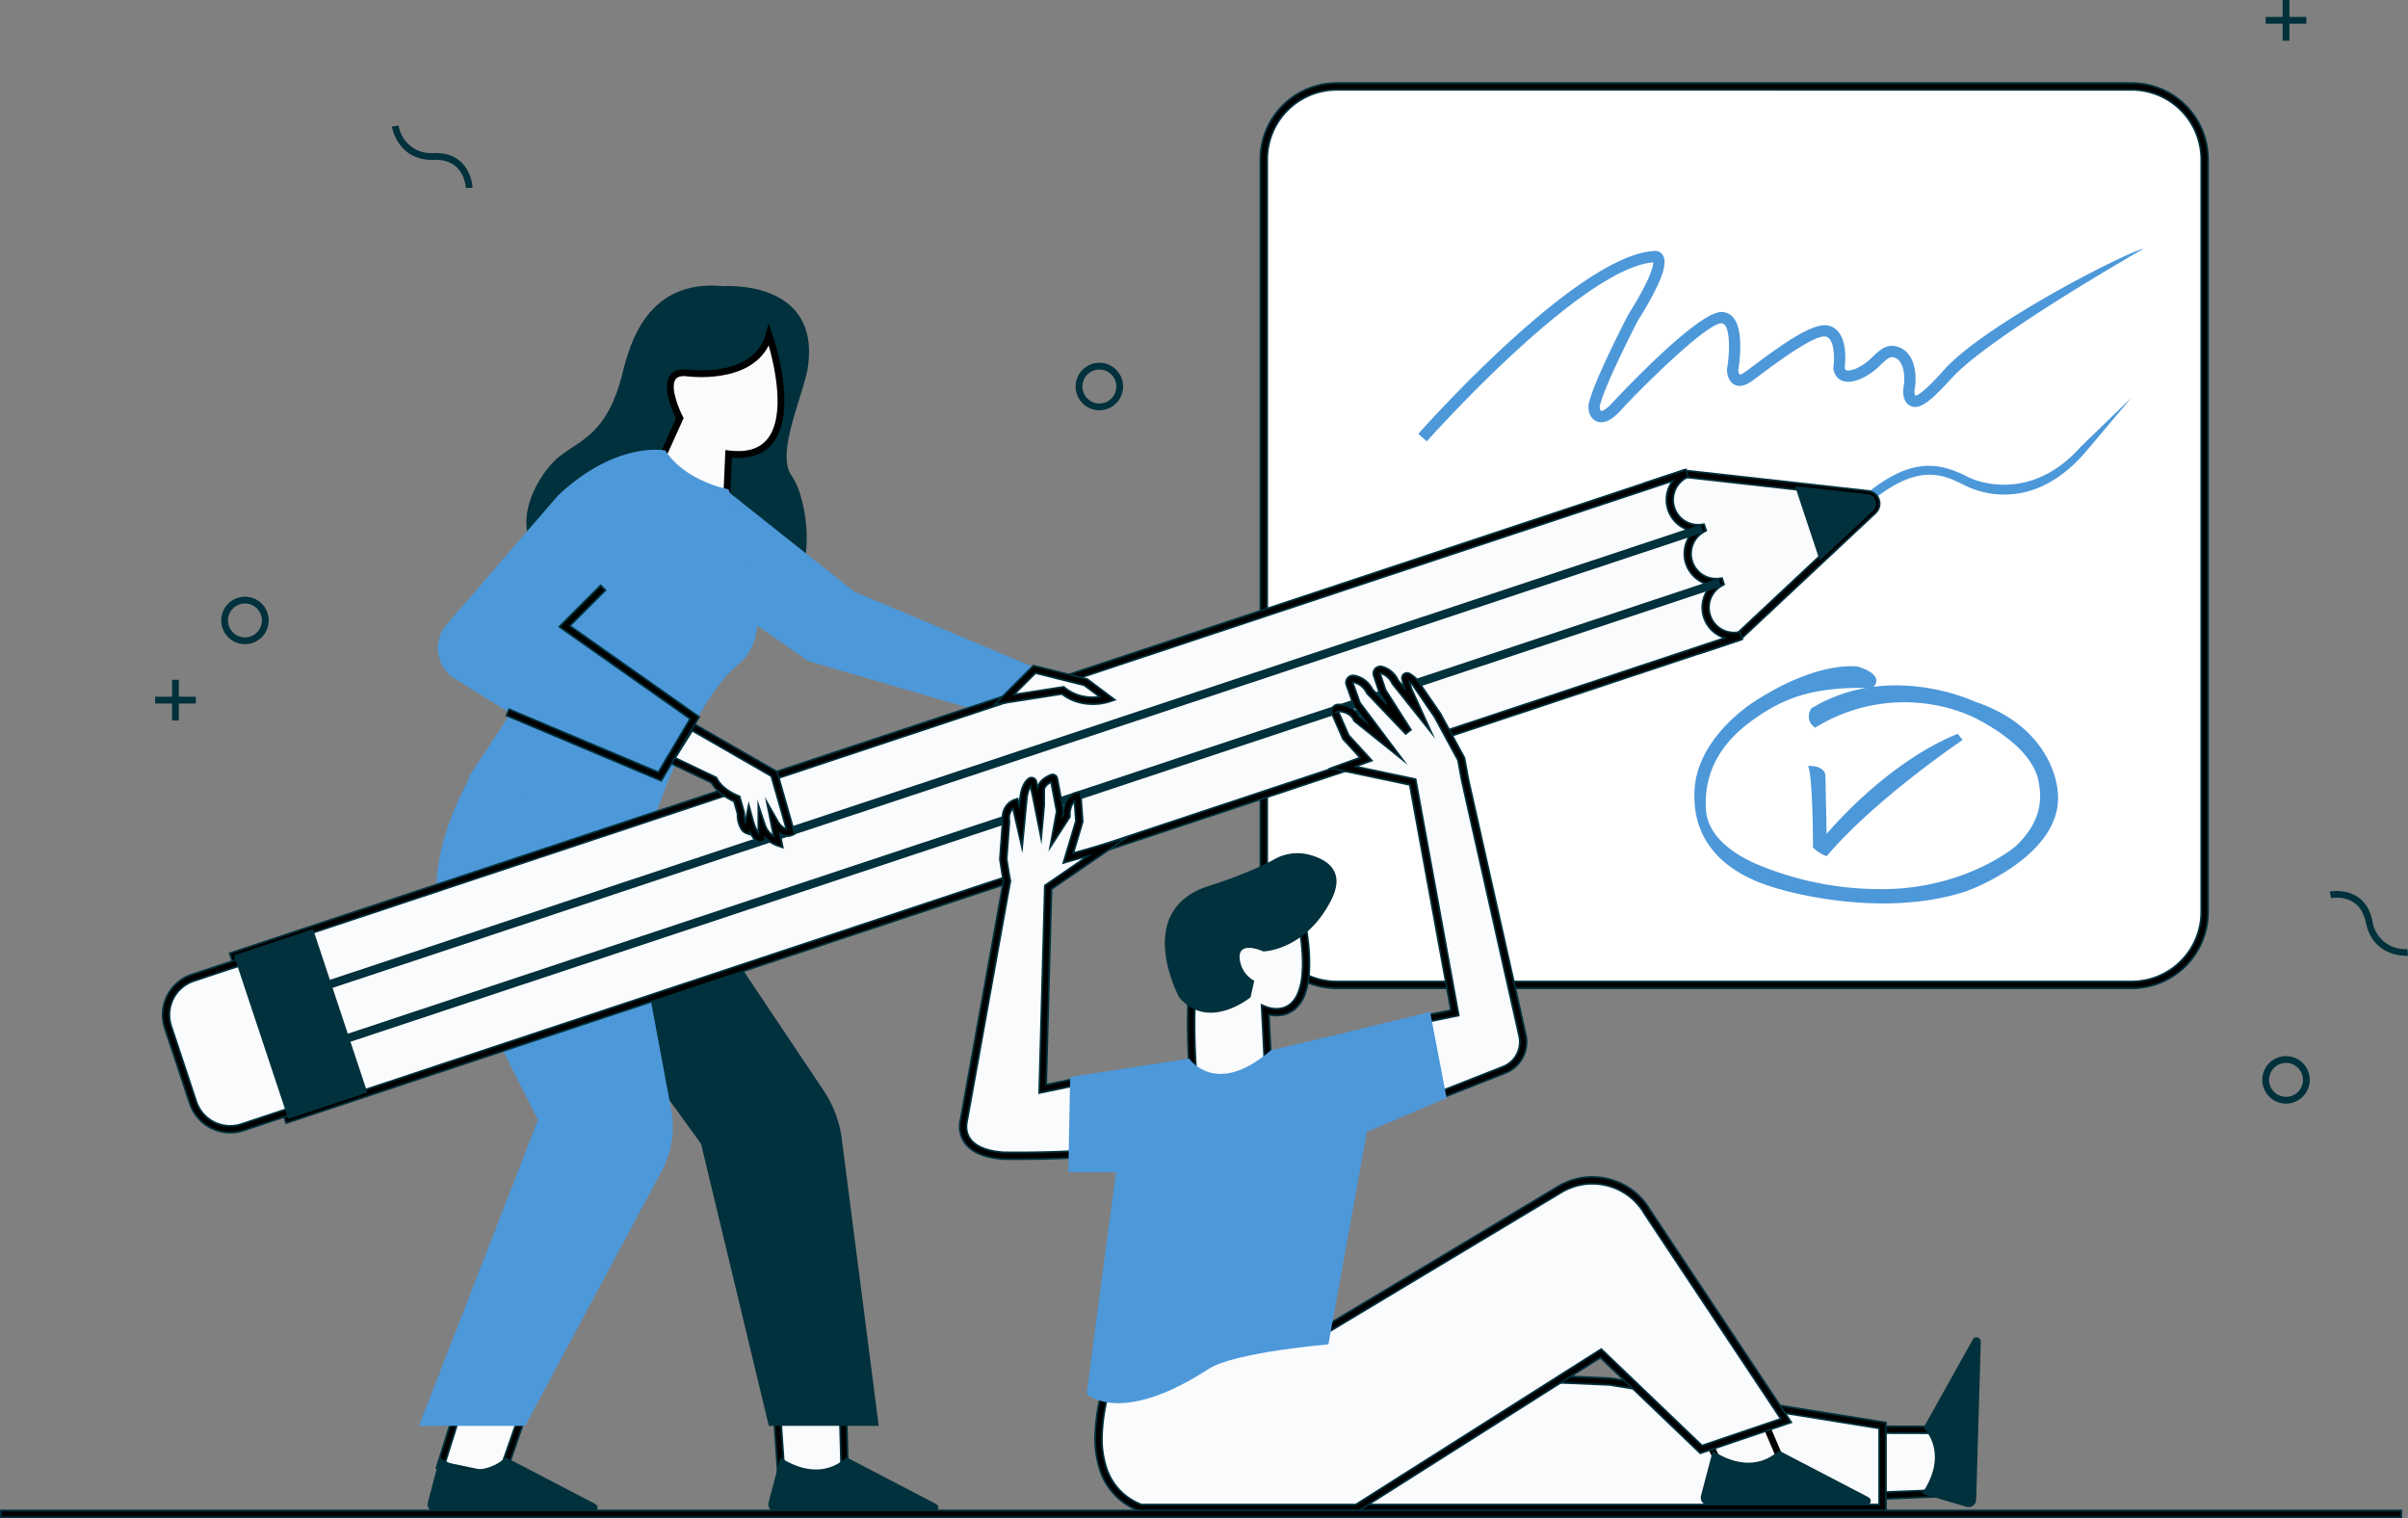 <svg id="Group_4616" data-name="Group 4616" xmlns="http://www.w3.org/2000/svg" xmlns:xlink="http://www.w3.org/1999/xlink" width="712.143" height="448.959" viewBox="0 0 712.143 448.959">
  <rect x="0" y="0" width="712.143" height="448.959" fill="#808080" stroke="none"/>
  <defs>
    <clipPath id="clip-path">
      <rect id="Rectangle_4595" data-name="Rectangle 4595" width="712.143" height="448.959" fill="none"/>
    </clipPath>
  </defs>
  <path id="Path_10686" data-name="Path 10686" d="M103.532,406.014H98.519V401H96.513v5.014H91.5v2.005h5.013v5.013h2.005v-5.013h5.014Z" transform="translate(-45.626 -199.959)" fill="#00313c"/>
  <path id="Path_10687" data-name="Path 10687" d="M1341.513,0V5.014H1336.5V7.019h5.014v5.014h2.005V7.019h5.013V5.014h-5.013V0Z" transform="translate(-666.446)" fill="#00313c"/>
  <g id="Group_4615" data-name="Group 4615">
    <g id="Group_4614" data-name="Group 4614" clip-path="url(#clip-path)">
      <path id="Path_10688" data-name="Path 10688" d="M137.519,366.038a7.019,7.019,0,1,1,7.019-7.019,7.027,7.027,0,0,1-7.019,7.019m0-12.032a5.013,5.013,0,1,0,5.014,5.014,5.019,5.019,0,0,0-5.014-5.014" transform="translate(-65.074 -175.525)" fill="#00313c"/>
      <path id="Path_10689" data-name="Path 10689" d="M1341.519,637.038a7.019,7.019,0,1,1,7.019-7.019,7.027,7.027,0,0,1-7.019,7.019m0-12.032a5.013,5.013,0,1,0,5.014,5.013,5.019,5.019,0,0,0-5.014-5.013" transform="translate(-665.448 -310.659)" fill="#00313c"/>
      <path id="Path_10690" data-name="Path 10690" d="M641.519,228.038a7.019,7.019,0,1,1,7.019-7.019,7.027,7.027,0,0,1-7.019,7.019m0-12.032a5.014,5.014,0,1,0,5.013,5.014,5.019,5.019,0,0,0-5.013-5.014" transform="translate(-316.393 -106.711)" fill="#00313c"/>
      <path id="Path_10691" data-name="Path 10691" d="M1396.917,544.751c-2.126,0-10.058-.631-11.948-9.864-1.793-8.759-9.917-7.252-10.262-7.185l-.4-1.966c.1-.021,10.425-1.99,12.624,8.748a9.689,9.689,0,0,0,10.331,8.253l.177,2c-.014,0-.2.016-.525.016" transform="translate(-685.3 -262.082)" fill="#00313c"/>
      <path id="Path_10692" data-name="Path 10692" d="M253.047,92.525c-.014-.351-.432-8.583-9.373-8.31-.187.006-.372.009-.554.009-10.353,0-11.91-9.751-11.924-9.852l1.984-.292a9.744,9.744,0,0,0,10.429,8.13c10.96-.338,11.439,10.137,11.443,10.243Z" transform="translate(-115.286 -36.94)" fill="#00313c"/>
      <path id="Path_10693" data-name="Path 10693" d="M767.058,51h235.133a21.558,21.558,0,0,1,21.558,21.558v222.6a21.558,21.558,0,0,1-21.558,21.558H767.058A21.558,21.558,0,0,1,745.5,295.158V72.558A21.558,21.558,0,0,1,767.058,51" transform="translate(-371.743 -25.431)" fill="#fff"/>
      <path id="Rectangle_4587" data-name="Rectangle 4587" d="M21.309-.5H256.442a21.791,21.791,0,0,1,21.809,21.809v222.6a21.791,21.791,0,0,1-21.809,21.809H21.309A21.791,21.791,0,0,1-.5,243.908V21.309A21.791,21.791,0,0,1,21.309-.5ZM256.442,265.216a21.289,21.289,0,0,0,21.307-21.307V21.309A21.289,21.289,0,0,0,256.442,0H21.309A21.289,21.289,0,0,0,0,21.309v222.6a21.289,21.289,0,0,0,21.307,21.307Z" transform="translate(374.006 25.818)" fill="#00313c"/>
      <path id="Path_10694" data-name="Path 10694" d="M1001.194,316.721H766.061A22.586,22.586,0,0,1,743.5,294.16V71.561A22.586,22.586,0,0,1,766.061,49h235.133a22.586,22.586,0,0,1,22.561,22.561v222.6a22.586,22.586,0,0,1-22.561,22.561M766.061,51.005a20.579,20.579,0,0,0-20.555,20.555v222.6a20.579,20.579,0,0,0,20.555,20.555h235.133a20.579,20.579,0,0,0,20.555-20.555V71.561a20.579,20.579,0,0,0-20.555-20.555Z" transform="translate(-370.746 -24.434)"/>
      <path id="Path_10695" data-name="Path 10695" d="M1000.945,316.722H765.811A22.837,22.837,0,0,1,743,293.911V71.311A22.837,22.837,0,0,1,765.811,48.5h235.133a22.837,22.837,0,0,1,22.811,22.811v222.6A22.837,22.837,0,0,1,1000.945,316.722ZM765.811,49a22.335,22.335,0,0,0-22.31,22.31v222.6a22.335,22.335,0,0,0,22.31,22.31h235.133a22.335,22.335,0,0,0,22.31-22.31V71.311A22.335,22.335,0,0,0,1000.945,49Zm235.133,265.716H765.811a20.83,20.83,0,0,1-20.806-20.806V71.311a20.83,20.83,0,0,1,20.806-20.806h235.133a20.83,20.83,0,0,1,20.806,20.806v222.6A20.83,20.83,0,0,1,1000.945,314.717ZM765.811,51.007a20.328,20.328,0,0,0-20.3,20.3v222.6a20.328,20.328,0,0,0,20.3,20.3h235.133a20.328,20.328,0,0,0,20.3-20.3V71.311a20.328,20.328,0,0,0-20.3-20.3Z" transform="translate(-370.497 -24.185)" fill="#00313c"/>
      <path id="Path_10696" data-name="Path 10696" d="M993.281,261.968a26.4,26.4,0,0,1-19.968-1.423c-6.546-3.3-14.694-7.4-30.944,7.686-12.995,12.066-19.8,12.465-26.57,9.2-8.241-3.977-23.58-11.378-37.609,4.2-14.447,16.044-24.543,15.348-42.869,14.086l-1.418-.1c-18.433-1.258-47.19,32.044-47.19,32.044,1.114-1.472,27.516-36.056,47.371-34.7l1.419.1c18.062,1.244,27.128,1.87,40.707-13.211,15.364-17.064,32.506-8.794,40.746-4.818,4.916,2.372,10.42,3.487,23.6-8.752,16.262-15.1,25.341-12.454,33.956-8.113,4.083,2.057,19.387,6.516,33.153-9.035l14.931-14.456-13.1,15.54c-5.539,6.569-11.117,10.072-16.212,11.753" transform="translate(-392.295 -117.021)" fill="#4d98d9"/>
      <path id="Path_10697" data-name="Path 10697" d="M839.134,203.69l-2.5-2.22c1.932-2.181,47.6-53.43,70.149-54.114h0a2.583,2.583,0,0,1,2.232,1.377c.935,1.693,1.18,5.525-7.424,19.2-.609,1.179-9.634,18.708-11.21,25.011a1.933,1.933,0,0,0,.258,1.719c.175.1,1.349-.078,3.561-2.567.237-.267,24.726-26.668,32.043-26.668a4.537,4.537,0,0,1,3.568,1.673c3.224,3.832,1.754,13.73,1.457,15.515a2.509,2.509,0,0,0,.387,1.328c0-.01.471.042,1.648-.8.7-.5,1.6-1.173,2.654-1.958,9.2-6.868,17.827-12.93,22.208-11.677,5.675,1.621,4.789,10.662,4.568,12.377a1.026,1.026,0,0,0,.349.683c.165.109.847.409,2.737-.3a16.138,16.138,0,0,0,5.309-3.72c1.8-1.687,3.656-3.432,6.226-3.064a6.518,6.518,0,0,1,4.427,2.661c2,2.737,2.177,6.95,1.672,9.981a2.858,2.858,0,0,0,.2,2.064c.008.005,1.735-.01,8.211-7.383,12.031-13.7,54.69-35.335,59.283-36.1,0,0-45.244,25.749-56.641,38.156-5.908,6.431-9.354,9.638-12.2,8.389-1.778-.78-2.6-2.954-2.147-5.675.4-2.429.23-5.675-1.072-7.454a3.16,3.16,0,0,0-2.2-1.325c-.93-.13-1.921.748-3.463,2.193a19.117,19.117,0,0,1-6.423,4.411c-2.454.92-4.415.89-5.829-.089a4.426,4.426,0,0,1-1.787-3.485l.016-.237c.365-2.586.318-8.159-2.15-8.864-3.138-.909-14.873,7.848-19.286,11.141-1.074.8-2,1.491-2.709,2-1.992,1.423-3.72,1.774-5.135,1.047-2.135-1.1-2.2-4.08-2.2-4.416l.025-.286c.674-3.89,1.083-10.849-.692-12.956a1.193,1.193,0,0,0-1.006-.48c-4.553,0-25.2,20.667-29.542,25.545-3.664,4.123-6.17,4.072-7.625,3.3-1.923-1.015-2.432-3.531-1.943-5.49,1.717-6.87,11.118-25.032,11.517-25.8l.069-.121c6.651-10.562,7.387-14.34,7.4-15.469-21.376,1.744-66.525,52.43-66.983,52.948" transform="translate(-417.185 -73.156)" fill="#4d98d9"/>
      <path id="Path_10698" data-name="Path 10698" d="M1034.087,405.454s-2.287,3.43,1.144,5.717a49.966,49.966,0,0,1,45.449-3.716s18.275,7.88,20.581,19.437c1.008,5.054,1.143,12.006-6.86,19.438,0,0-15.436,13.149-41.162,12.577a94.147,94.147,0,0,1-35.445-7.432c-3.965-1.717-14.292-6.86-14.864-16.007-.448-7.168,1.144-17.722,14.292-26.869,7.811-5.434,16.008-9.719,34.873-9.147,0,0,4.573-3.43-4-6.289,0,0-11.434-2.287-30.871,10.291,0,0-17.722,10.862-17.722,27.441,0,4.609,0,21.152,25.154,28.012,0,0,29.728,9.147,55.454.572,0,0,28.584-10.291,26.869-29.156,0,0-.571-18.866-24.583-26.869,0,0-25.155-12.005-48.308,2" transform="translate(-498.401 -195.969)" fill="#4d98d9"/>
      <path id="Path_10699" data-name="Path 10699" d="M1066.565,442.377s4.387-.365,5.118,2.559l.366,17.549s17.184-20.84,38.754-29.614l1.462,1.828s-25.592,17.183-40.217,34.367a11.515,11.515,0,0,1-4.022-2.559s0-20.84-1.463-24.13" transform="translate(-531.843 -215.851)" fill="#4d98d9"/>
      <path id="Path_10700" data-name="Path 10700" d="M284.248,834.524l-6.518,18.742L260,849.552l4.709-15.029Z" transform="translate(-129.649 -416.135)" fill="#fafbfd"/>
      <path id="Path_10701" data-name="Path 10701" d="M264.2,834.024h20.077l-6.706,19.283-.216-.045-18-3.77Zm19.372.5h-19L260,849.114l17.245,3.611Z" transform="translate(-129.329 -415.886)" fill="#00313c"/>
      <path id="Path_10702" data-name="Path 10702" d="M277.108,853.43l-19.676-4.12,5.259-16.787h21.687Zm-17.1-5.63,15.787,3.306,5.765-16.577H264.164Z" transform="translate(-128.368 -415.138)"/>
      <path id="Path_10703" data-name="Path 10703" d="M276.952,853.471l-20.162-4.222,5.4-17.226h22.224Zm-19.518-4.6,19.19,4.018,7.082-20.366h-21.15Zm18.2,2.275-16.273-3.408,4.3-13.711h17.93Zm-15.629-3.785,15.3,3.2,5.576-16.036H264.028Z" transform="translate(-128.048 -414.888)" fill="#00313c"/>
      <path id="Path_10704" data-name="Path 10704" d="M255.83,859.677s10.619,8.057,19.54,0l26.462,13.787a1.255,1.255,0,0,1-.58,2.369H254.5a2.249,2.249,0,0,1-2.175-2.821Z" transform="translate(-125.784 -428.678)" fill="#00313c"/>
      <path id="Path_10705" data-name="Path 10705" d="M477.932,834.5l.5,18.753-18.734-.2-1.308-18.55Z" transform="translate(-228.577 -416.123)" fill="#fafbfd"/>
      <path id="Path_10706" data-name="Path 10706" d="M457.855,834h20.053l.515,19.258-.26,0-18.965-.206Zm19.565.5H458.393l1.272,18.051,18.243.2Z" transform="translate(-228.309 -415.874)" fill="#00313c"/>
      <path id="Path_10707" data-name="Path 10707" d="M478.393,853.27l-20.7-.225L456.245,832.5h21.593Zm-18.829-2.21,16.769.182-.448-16.737H458.4Z" transform="translate(-227.507 -415.126)"/>
      <path id="Path_10708" data-name="Path 10708" d="M478.383,853.275l-.26,0-20.93-.228L455.708,832h22.106Zm-20.722-.727,20.207.22-.542-20.266h-21.08Zm18.662-1.3-17.26-.187-1.2-17.054h18Zm-16.792-.684,16.277.177-.434-16.233H458.4Z" transform="translate(-227.239 -414.877)" fill="#00313c"/>
      <path id="Path_10709" data-name="Path 10709" d="M456.829,859.677s10.619,8.057,19.54,0l26.462,13.787a1.255,1.255,0,0,1-.58,2.369H455.5a2.249,2.249,0,0,1-2.175-2.821Z" transform="translate(-226.012 -428.678)" fill="#00313c"/>
      <path id="Path_10710" data-name="Path 10710" d="M388.961,224.723c-4.924-6.682,3.771-24.413,4.862-32.575,3.417-25.566-24.925-23.507-24.925-23.507-22.721-2.261-27.79,17.042-30.014,25.938-4.376,17.5-12.155,19.447-18.475,24.309s-15.558,20.906-5.348,29.657c4.652,3.987,61.516,13.829,70.983,10.7,10.836-3.586,7.842-27.837,2.917-34.519" transform="translate(-154.831 -84.002)" fill="#00313c"/>
      <path id="Path_10711" data-name="Path 10711" d="M381.38,244.013l9.848-21.807s-7.738-14.772,2.462-13.366c0,0,20.048,2.814,23.917-11.255,0,0,13.366,38.338-11.959,35.172l-.7,16.18Z" transform="translate(-190.175 -98.526)" fill="#fafbfd"/>
      <path id="Path_10712" data-name="Path 10712" d="M404.476,246.808l-25.944-5.421L388.7,218.879c-.991-2-4.252-9.191-1.808-12.669,1.053-1.5,2.908-2.075,5.518-1.716.194.028,19.225,2.52,22.813-10.528l.854-3.1,1.06,3.041c.323.927,7.832,22.83.116,32.375-2.636,3.26-6.69,4.684-12.067,4.234Zm-23.088-6.873,21.187,4.427.7-16.086,1.079.135c5.18.646,8.993-.494,11.336-3.392,5.512-6.816,2.136-21.577.4-27.7-5.76,11.567-23.761,9.195-23.954,9.167-1.8-.249-3.015.049-3.6.883-1.688,2.4,1.068,8.928,2.166,11.025l.227.433Z" transform="translate(-188.755 -95.174)"/>
      <path id="Path_10713" data-name="Path 10713" d="M429.2,323.548l23.837,16.576,61.719,18,13.584-12.581-61.759-26L429.35,290Z" transform="translate(-214.02 -144.608)" fill="#4d98d9"/>
      <path id="Path_10714" data-name="Path 10714" d="M335.865,462.4c.453,1.358,42.872,64.72,56.824,85.542a33.527,33.527,0,0,1,5.4,14.389l10.91,84.8H376.5L356.451,563.71l-54.174-74.761S290.9,472.7,310.945,452.11Z" transform="translate(-149.127 -225.445)" fill="#00313c"/>
      <path id="Path_10715" data-name="Path 10715" d="M266.492,444.2s-22.077,31.594-11.242,54.889l27.087,53.632-35.213,90.472h31.421l40.442-75.524a27.26,27.26,0,0,0,2.766-17.865l-16.121-86.47Z" transform="translate(-123.228 -221.501)" fill="#4d98d9"/>
      <path id="Path_10716" data-name="Path 10716" d="M344.232,277s-12.743-2.288-18.7-11.5c0,0-14.357-2.98-31.692,13.273l-33.006,38.218a10.668,10.668,0,0,0,2.452,16.039l16.468,10.21L267.292,362.2l52.55,19.5s12.225-40.857,27.37-52.97c13.465-10.77-.541-44.423-2.98-51.737" transform="translate(-128.769 -132.283)" fill="#4d98d9"/>
      <path id="Path_10717" data-name="Path 10717" d="M972.036,282.961l10.627-3.531,32.9,3.665,21.537,2.4a2.8,2.8,0,0,1,1.6,4.822l-15.818,14.812L998.72,327.756l-10.627,3.531Z" transform="translate(-484.706 -139.338)" fill="#fafbfd"/>
      <path id="Path_10718" data-name="Path 10718" d="M982.32,278.921l.055.006,54.438,6.066a3.049,3.049,0,0,1,1.746,5.254l-15.819,14.813-24.2,22.663-.052.017-10.865,3.61-.079-.238L971.4,282.548Zm15.953,48.361,39.942-37.4a2.534,2.534,0,0,0,.745-1.279,2.593,2.593,0,0,0-.842-2.533,2.533,2.533,0,0,0-1.362-.579l-21.537-2.4-32.846-3.659-10.337,3.435,15.9,47.85Z" transform="translate(-484.391 -139.084)" fill="#00313c"/>
      <path id="Path_10719" data-name="Path 10719" d="M986.2,331.539,969.506,281.31l11.787-3.916,54.657,6.09a3.8,3.8,0,0,1,2.178,6.55l-40.145,37.59Zm-14.153-48.958L987.467,329l9.466-3.146,39.823-37.288a1.8,1.8,0,0,0-1.029-3.094l-54.218-6.04Z" transform="translate(-483.444 -138.323)"/>
      <path id="Path_10720" data-name="Path 10720" d="M985.721,331.6,968.874,280.9l12.077-4.012.055.006,54.657,6.09a4.052,4.052,0,0,1,2.322,6.982L997.8,327.59l-.052.017Zm-16.214-50.387,16.531,49.754,11.5-3.82,40.1-37.552a3.551,3.551,0,0,0-2.035-6.118L981,277.4Zm17.485,47.853-15.583-46.9,9.755-3.241.055.006,54.218,6.04a2.047,2.047,0,0,1,1.173,3.526l-39.863,37.326Zm-14.949-46.582,15.266,45.948,9.176-3.05,39.783-37.25a1.546,1.546,0,0,0-.886-2.662l-54.163-6.034Z" transform="translate(-483.129 -138.069)" fill="#00313c"/>
      <path id="Path_10721" data-name="Path 10721" d="M138.008,421.9,566.775,279.431l.136.411a8.393,8.393,0,0,0,5.193,15.629l.1.308a8.393,8.393,0,0,0,5.193,15.629l.1.308a8.393,8.393,0,0,0,5.193,15.629l.137.411L154.065,470.221Z" transform="translate(-68.818 -139.338)" fill="#fafbfd"/>
      <path id="Path_10722" data-name="Path 10722" d="M153.591,470.223l-.079-.238-16.136-48.564.238-.079,429-142.543.28.845-.18.1a8.14,8.14,0,0,0,5.038,15.162l.2-.026.233.7-.18.1a8.14,8.14,0,0,0,5.038,15.162l.2-.026.232.7-.18.1a8.14,8.14,0,0,0,5.038,15.162l.2-.026.281.845-.238.079ZM138.01,421.739l15.9,47.85,428.2-142.276c-.263.024-.529.037-.792.037a8.645,8.645,0,0,1-4.591-15.966,8.591,8.591,0,0,1-3.344-.386,8.682,8.682,0,0,1-2.366-1.185,8.631,8.631,0,0,1-3.041-10.192,8.664,8.664,0,0,1,3.456-4.174,8.592,8.592,0,0,1-3.344-.386,8.681,8.681,0,0,1-2.366-1.185,8.631,8.631,0,0,1-3.041-10.192,8.663,8.663,0,0,1,3.529-4.22Z" transform="translate(-68.502 -139.023)" fill="#00313c"/>
      <path id="Path_10723" data-name="Path 10723" d="M152.168,470.227,135.479,420l.952-.316L566.149,276.9l.713,2.146-.719.406a7.389,7.389,0,0,0,4.572,13.761l.819-.106.624,1.876-.719.406a7.39,7.39,0,0,0,4.572,13.761l.819-.106.624,1.876-.719.406a7.39,7.39,0,0,0,4.572,13.761l.819-.106.713,2.147-.951.316Zm-14.154-48.958,15.425,46.423,424.2-140.946a9.4,9.4,0,0,1-3.912-15.626,9.4,9.4,0,0,1-5.3-15.937,9.4,9.4,0,0,1-6.218-14.86Z" transform="translate(-67.557 -138.077)"/>
      <path id="Path_10724" data-name="Path 10724" d="M151.694,470.229l-.079-.238-16.769-50.467,1.19-.395L565.992,276.27l.858,2.58-.9.508a7.135,7.135,0,0,0,4.417,13.294l1.024-.132.755,2.268-.9.508a7.136,7.136,0,0,0,4.416,13.294l1.024-.132.754,2.268-.9.508a7.136,7.136,0,0,0,4.417,13.294l1.024-.132.857,2.581-1.188.395Zm-16.214-50.387L152.012,469.6,582.206,326.657l-.569-1.713-.614.079A7.64,7.64,0,0,1,576.3,310.8l.54-.3-.493-1.484-.614.079A7.64,7.64,0,0,1,571,294.858l.539-.3-.494-1.484-.614.079a7.64,7.64,0,0,1-4.728-14.228l.54-.3-.569-1.713Zm17.485,47.852-.079-.238-15.5-46.661.238-.079L562.562,279.523l-.464.633a9.151,9.151,0,0,0,6.052,14.463l.493.072-.352.353a9.151,9.151,0,0,0,5.154,15.512l.493.072-.352.353a9.146,9.146,0,0,0,3.807,15.209l.751.23-.745.248Zm-14.949-46.581,15.266,45.947L576.544,326.425a9.652,9.652,0,0,1-3.639-15.453,9.652,9.652,0,0,1-5.3-15.937,9.646,9.646,0,0,1-6.333-14.557Z" transform="translate(-67.241 -137.762)" fill="#00313c"/>
      <path id="Path_10725" data-name="Path 10725" d="M1058.856,286.741l21.537,2.4a2.8,2.8,0,0,1,1.6,4.822l-15.818,14.812Z" transform="translate(-527.998 -142.983)" fill="#00313c"/>
      <path id="Path_10726" data-name="Path 10726" d="M137.345,609.864l-16.794,5.58a11.557,11.557,0,0,1-14.612-7.323l-7.4-22.278a11.557,11.557,0,0,1,7.323-14.612l16.794-5.581Z" transform="translate(-48.84 -282.061)" fill="#fafbfd"/>
      <path id="Path_10727" data-name="Path 10727" d="M116.655,615.972a11.812,11.812,0,0,1-11.2-8.088l-7.4-22.278a11.8,11.8,0,0,1,7.482-14.929l17.032-5.66,14.849,44.689-17.032,5.659A11.792,11.792,0,0,1,116.655,615.972Zm5.591-50.32-16.556,5.5a11.3,11.3,0,0,0-7.164,14.295l7.4,22.278a11.218,11.218,0,0,0,4.178,5.651,11.281,11.281,0,0,0,10.117,1.514l16.556-5.5Z" transform="translate(-48.59 -281.746)" fill="#00313c"/>
      <path id="Path_10728" data-name="Path 10728" d="M115.916,615.777a12.583,12.583,0,0,1-11.93-8.6l-7.4-22.278a12.561,12.561,0,0,1,7.959-15.88l17.746-5.9,15.323,46.117-17.746,5.9a12.506,12.506,0,0,1-3.95.642m5.1-50.119-15.843,5.265a10.554,10.554,0,0,0-6.688,13.343l7.4,22.279a10.568,10.568,0,0,0,13.344,6.688l15.843-5.264Z" transform="translate(-47.839 -280.801)"/>
      <path id="Path_10729" data-name="Path 10729" d="M115.666,615.712A12.834,12.834,0,0,1,103.5,606.94l-7.4-22.278a12.811,12.811,0,0,1,8.118-16.2L122.2,562.49l15.481,46.592L119.7,615.058A12.755,12.755,0,0,1,115.666,615.712Zm6.214-52.589-17.508,5.817a12.31,12.31,0,0,0-7.8,15.563l7.4,22.278a12.2,12.2,0,0,0,4.554,6.149,12.365,12.365,0,0,0,7.138,2.281,12.254,12.254,0,0,0,3.871-.629l17.508-5.817Zm-6.215,50.583h0a10.773,10.773,0,0,1-3.3-.52A10.882,10.882,0,0,1,109.4,611.7a10.712,10.712,0,0,1-4-5.4L98,584.029a10.8,10.8,0,0,1,6.847-13.66l16.081-5.344,14.216,42.786-16.081,5.343A10.756,10.756,0,0,1,115.666,613.707Zm4.944-48.048-15.6,5.186a10.3,10.3,0,0,0-6.529,13.026l7.4,22.279a10.214,10.214,0,0,0,3.812,5.146,10.381,10.381,0,0,0,2.826,1.414,10.273,10.273,0,0,0,3.149.5h0a10.256,10.256,0,0,0,3.24-.526l15.6-5.185Z" transform="translate(-47.59 -280.486)" fill="#00313c"/>
      <rect id="Rectangle_4588" data-name="Rectangle 4588" width="24.649" height="50.924" transform="translate(69.19 282.557) rotate(-18.38)" fill="#00313c"/>
      <rect id="Rectangle_4589" data-name="Rectangle 4589" width="426.895" height="2.005" transform="translate(102.938 305.952) rotate(-18.376)" fill="#00313c"/>
      <path id="Rectangle_4590" data-name="Rectangle 4590" d="M0,0H427.4V2.507H0ZM426.895.5H.5v1.5H426.895Z" transform="translate(102.621 305.793) rotate(-18.376)" fill="#00313c"/>
      <rect id="Rectangle_4591" data-name="Rectangle 4591" width="426.895" height="2.005" transform="translate(97.642 290.014) rotate(-18.376)" fill="#00313c"/>
      <path id="Rectangle_4592" data-name="Rectangle 4592" d="M0,0H427.4V2.507H0ZM426.895.5H.5v1.5H426.895Z" transform="translate(97.325 289.855) rotate(-18.376)" fill="#00313c"/>
      <path id="Path_10730" data-name="Path 10730" d="M601.3,394.84l15.169,3.792,6.5,4.876s-7.314,2.438-13.273-2.438l-17.336,2.708Z" transform="translate(-295.383 -196.887)" fill="#fafbfd"/>
      <path id="Path_10731" data-name="Path 10731" d="M600.511,394.286l15.356,3.839,6.924,5.193-.454.151a15.414,15.414,0,0,1-4.482.622,15.145,15.145,0,0,1-4.355-.62,13.441,13.441,0,0,1-4.587-2.413l-17.985,2.81Zm15.136,4.3-14.982-3.746-8.295,8.295,16.687-2.607.087.071a12.947,12.947,0,0,0,4.5,2.392,14.646,14.646,0,0,0,4.211.6,16.109,16.109,0,0,0,3.845-.463Z" transform="translate(-294.666 -196.611)" fill="#00313c"/>
      <path id="Path_10732" data-name="Path 10732" d="M586.615,404.139l11.514-11.514,15.916,3.979,8.194,6.146-1.815.605c-.314.1-7.628,2.462-13.869-2.33Zm20.507-5.234.347.284a13.4,13.4,0,0,0,10.257,2.682l-4.56-3.419-14.421-3.606-6.363,6.363Z" transform="translate(-292.516 -195.782)"/>
      <path id="Path_10733" data-name="Path 10733" d="M585.177,404.229l12.158-12.158,16.1,4.025,8.617,6.463-2.269.756a16.288,16.288,0,0,1-4.813.684,16.075,16.075,0,0,1-4.462-.614,14.488,14.488,0,0,1-4.74-2.374Zm20.728-3.745.085.065a13.991,13.991,0,0,0,4.659,2.355,15.575,15.575,0,0,0,4.323.595,16.016,16.016,0,0,0,4.655-.658l1.362-.454-7.771-5.828-15.729-3.932L586.619,403.5Zm9.1,1.489a14.3,14.3,0,0,1-4.068-.571,12.383,12.383,0,0,1-4.345-2.295l-.26-.213-15.389,2.4,7.006-7.007,14.608,3.653,5.1,3.821-.614.078A16.168,16.168,0,0,1,615.006,401.973Zm-8.529-3.609.434.355a11.886,11.886,0,0,0,4.17,2.2,13.8,13.8,0,0,0,3.925.551c.445,0,.895-.02,1.343-.058l-4.01-3.007L598.1,394.847l-5.719,5.719Z" transform="translate(-291.799 -195.506)" fill="#00313c"/>
      <path id="Path_10734" data-name="Path 10734" d="M401.555,428.338l24.572,14.129,4.914,17.2s-2.457,1.228-4.914-3.072l1.228,6.143a8.389,8.389,0,0,1-4.914-4.914v3.686s-1.843,1.228-3.686-5.529l-.614,3.072s-1.843-.615-1.843-4.915l-1.229-4.3s-4.914-1.843-6.757-5.528l-12.9-6.143Z" transform="translate(-197.172 -213.591)" fill="#fafbfd"/>
      <path id="Path_10735" data-name="Path 10735" d="M401.111,427.664l24.87,14.3,5,17.5-.186.093a2.321,2.321,0,0,1-.968.189,3.475,3.475,0,0,1-1.93-.633,6.625,6.625,0,0,1-1.624-1.613l1.055,5.278-.41-.137a8.594,8.594,0,0,1-2.063-1.109,8.333,8.333,0,0,1-2.521-2.826v2.6l-.112.074a.922.922,0,0,1-.5.129c-.369,0-.945-.182-1.592-1.051a12.848,12.848,0,0,1-1.691-3.762l-.469,2.345-.269-.09c-.082-.027-2-.719-2.014-5.117L414.5,449.69a17.107,17.107,0,0,1-2.614-1.358,14.365,14.365,0,0,1-2.276-1.759,9.248,9.248,0,0,1-1.845-2.41l-13.077-6.227ZM425.555,442.3,401.28,428.34l-5.866,9.386,12.724,6.059.039.077a10.983,10.983,0,0,0,3.979,4.046,16.285,16.285,0,0,0,2.642,1.359l.118.044,1.273,4.455v.035a7.638,7.638,0,0,0,.849,3.885,2.469,2.469,0,0,0,.566.636l.753-3.768.279,1.025a14.451,14.451,0,0,0,1.9,4.583,1.733,1.733,0,0,0,1.19.849.584.584,0,0,0,.107-.01v-5.058l.488,1.466a7.057,7.057,0,0,0,1.236,2.235,8.185,8.185,0,0,0,1.576,1.469,8.938,8.938,0,0,0,1.527.882l-1.44-7.2.766,1.341a7.434,7.434,0,0,0,2.188,2.559,2.985,2.985,0,0,0,1.653.549,2.138,2.138,0,0,0,.551-.07Z" transform="translate(-196.813 -213.255)" fill="#00313c"/>
      <path id="Path_10736" data-name="Path 10736" d="M427.24,462.892l-1.639-.546a9.821,9.821,0,0,1-3.594-2.352v.708l-.447.3a1.821,1.821,0,0,1-1.63.122,4.867,4.867,0,0,1-2.344-2.708l-.121.606-1.077-.359c-.256-.086-2.484-.967-2.527-5.723l-1.058-3.7c-1.308-.572-4.92-2.376-6.657-5.507l-13.615-6.483,7.251-11.6,25.762,14.813,5.255,18.392-.744.372a3.732,3.732,0,0,1-3.642-.478ZM420,450.3l1.954,5.861a6.773,6.773,0,0,0,2.565,3.356l-2.025-10.129,3.065,5.365c1.077,1.885,2.071,2.5,2.744,2.67l-4.467-15.635-23.381-13.444L395.42,436.4l12.2,5.808.154.309c1.64,3.281,6.168,5.021,6.214,5.038l.471.178,1.407,4.92v.141a8.854,8.854,0,0,0,.3,2.5l1-5.014,1.117,4.1A13.837,13.837,0,0,0,420,458.625Z" transform="translate(-195.734 -212.247)"/>
      <path id="Path_10737" data-name="Path 10737" d="M427.21,462.931l-2.049-.683a10.107,10.107,0,0,1-3.264-2v.25l-.558.372a1.907,1.907,0,0,1-1.052.3,2.294,2.294,0,0,1-.806-.149,4.429,4.429,0,0,1-2.152-2.186l-.035.176-1.347-.449a3.158,3.158,0,0,1-1.468-1.2,8.193,8.193,0,0,1-1.231-4.723l-1.016-3.556a18.529,18.529,0,0,1-3.1-1.771,11.86,11.86,0,0,1-3.524-3.726l-13.8-6.57,7.528-12.045,26.06,14.985,5.34,18.689-.93.465a3.416,3.416,0,0,1-1.436.294,4.237,4.237,0,0,1-1.962-.5Zm-5.815-3.892.431.445a9.592,9.592,0,0,0,3.493,2.288l1.23.41-.863-4.318.5.333a3.918,3.918,0,0,0,2.179.7,2.926,2.926,0,0,0,1.213-.241l.557-.279-5.17-18.094L399.5,425.645,392.53,436.8l13.434,6.4.039.07a11.3,11.3,0,0,0,3.416,3.631,17.985,17.985,0,0,0,3.123,1.768l.108.047,1.1,3.848v.034a7.751,7.751,0,0,0,1.137,4.469,2.681,2.681,0,0,0,1.22,1.019l.808.27.215-1.072.323.687a4.687,4.687,0,0,0,2.205,2.58,1.794,1.794,0,0,0,.63.118,1.423,1.423,0,0,0,.773-.214l.335-.224Zm3.134.714-.515-.366a7.071,7.071,0,0,1-2.658-3.481l-1.465-4.4v7.564l-.455-.64a14.489,14.489,0,0,1-1.753-4.331l-.838-3.073L415.852,456l-.287-.973a9.193,9.193,0,0,1-.312-2.566v-.106l-1.363-4.765-.354-.134a16.021,16.021,0,0,1-2.554-1.318,13.38,13.38,0,0,1-2.087-1.6,8.2,8.2,0,0,1-1.708-2.238l-.116-.232L394.7,436.17l5.312-8.5,23.679,13.615,4.615,16.152-.423-.108c-1.264-.322-2.275-1.694-2.9-2.788l-2.3-4.024Zm-5.139-11.332,2.442,7.327a6.384,6.384,0,0,0,1.95,2.823l-2.2-10.983,3.832,6.706a5.672,5.672,0,0,0,2.149,2.383l-4.3-15.057L400.18,428.347l-4.758,7.612,12.02,5.724.193.386c1.6,3.193,6.033,4.9,6.078,4.915l.59.223,1.451,5.074v.176a11.439,11.439,0,0,0,.058,1.185l.959-4.794,1.4,5.122a18.326,18.326,0,0,0,1.223,3.4Z" transform="translate(-195.374 -211.911)" fill="#00313c"/>
      <path id="Path_10738" data-name="Path 10738" d="M344.525,403.113l-45.77-19.3.779-1.848,44.159,18.622,9.373-15.786-38.68-27.24,12.219-12.219,1.418,1.418L317.49,357.292l38.248,26.936Z" transform="translate(-148.974 -172.204)"/>
      <path id="Path_10739" data-name="Path 10739" d="M344.3,403.077l-46.2-19.483.974-2.31,44.189,18.634,9.143-15.4-38.734-27.278,12.607-12.607,1.772,1.772-10.5,10.5,38.194,26.9Zm-45.546-19.75,45.338,19.119,10.983-18.5-38.3-26.974,10.567-10.567-1.063-1.063-11.832,11.831,38.626,27.2-9.6,16.173L299.34,381.94Z" transform="translate(-148.647 -171.852)" fill="#00313c"/>
      <path id="Path_10740" data-name="Path 10740" d="M1108.946,843.373l18.76.043-.747,18.72-18.58.769Z" transform="translate(-552.693 -420.548)" fill="#fafbfd"/>
      <path id="Path_10741" data-name="Path 10741" d="M1108.446,842.872l19.264.044-.01.26-.756,18.951-19.08.79.008-.269Zm18.743.544-18.256-.042-.552,19.019,18.08-.748Z" transform="translate(-552.436 -420.298)" fill="#00313c"/>
      <path id="Path_10742" data-name="Path 10742" d="M1106.317,862.952l.627-21.584,20.778.048L1126.9,862.1Zm2.575-19.573-.508,17.481,16.582-.686.669-16.757Z" transform="translate(-551.665 -419.548)"/>
      <path id="Path_10743" data-name="Path 10743" d="M1105.8,862.963l.008-.269.634-21.828,21.282.049-.01.26-.835,20.915Zm1.129-21.594-.612,21.071,20.079-.831.806-20.193Zm.938,19.5.008-.269.515-17.725,17.247.039-.01.26-.679,16.988Zm1.01-17.491-.493,16.968,16.082-.665.65-16.266Z" transform="translate(-551.408 -419.298)" fill="#00313c"/>
      <path id="Path_10744" data-name="Path 10744" d="M1133.6,835.083s8.362-10.381.567-19.532l14.55-26.051a1.256,1.256,0,0,1,2.351.648l-1.357,46.734a2.249,2.249,0,0,1-2.883,2.092Z" transform="translate(-565.272 -393.362)" fill="#00313c"/>
      <path id="Path_10745" data-name="Path 10745" d="M773.362,807.377l88.3,3.792,80.72,13v24.378H773.633Z" transform="translate(-385.637 -402.598)" fill="#fafbfd"/>
      <path id="Path_10746" data-name="Path 10746" d="M772.858,806.854l.263.011,88.319,3.793.015,0L942.385,823.7v24.842H773.132l0-.249Zm88.531,4.3-88.026-3.78.267,40.66H941.884V824.124Z" transform="translate(-385.386 -402.338)" fill="#00313c"/>
      <path id="Path_10747" data-name="Path 10747" d="M942.385,848.511H771.632l-.284-43.222,89.473,3.849,81.563,13.137Zm-168.76-2.005H940.379V823.984L860.56,811.127l-87.193-3.745Z" transform="translate(-384.633 -401.557)"/>
      <path id="Path_10748" data-name="Path 10748" d="M942.384,848.5H771.132l0-.249-.286-43.485,89.751,3.861.014,0L942.384,821.8ZM771.63,848H941.883V822.228l-81.338-13.1-89.2-3.837Zm168.749-1.5H773.125l0-.249-.259-39.386.263.011,87.207,3.745.014,0,80.03,12.891Zm-166.756-.5H939.877V823.937l-79.594-12.82-86.915-3.733Z" transform="translate(-384.382 -401.297)" fill="#00313c"/>
      <path id="Path_10749" data-name="Path 10749" d="M1017.932,830.5l8.022,18.753-18.734-.2-8.828-18.55Z" transform="translate(-497.848 -414.129)" fill="#fafbfd"/>
      <path id="Path_10750" data-name="Path 10750" d="M1025.9,849.276l-20.9-.227L995.225,828.5h21.789Zm-19.624-2.219,16.571.18-7.157-16.732H998.4Z" transform="translate(-496.269 -413.131)"/>
      <path id="Path_10751" data-name="Path 10751" d="M1006.829,855.677s10.62,8.057,19.54,0l26.462,13.787a1.255,1.255,0,0,1-.58,2.369H1005.5a2.249,2.249,0,0,1-2.175-2.821Z" transform="translate(-500.269 -426.683)" fill="#00313c"/>
      <path id="Path_10752" data-name="Path 10752" d="M655.076,744.943s-18.961,38.464,5.418,48.215h63.926l72.168-45.713,29.668,28.417,25.094-8.523L810.362,705.7a18.794,18.794,0,0,0-25.946-6.719l-70.29,42.174Z" transform="translate(-323.15 -347.208)" fill="#fafbfd"/>
      <path id="Path_10753" data-name="Path 10753" d="M724.243,793.16H660.2l-.045-.018a19.872,19.872,0,0,1-6.972-4.561,18.5,18.5,0,0,1-3.97-6.305,29.669,29.669,0,0,1-1.593-12.267,59.159,59.159,0,0,1,2.128-12.24,83.335,83.335,0,0,1,4.858-13.186l.064-.13.145-.009,58.989-3.788,70.238-42.143a19.024,19.024,0,0,1,26.288,6.8l41.163,61.908L825.943,775.9l-.11-.105-29.527-28.281Zm-63.95-.5h63.8l72.272-45.779.142.136,29.559,28.311,24.641-8.369L809.9,705.572a18.535,18.535,0,0,0-25.6-6.629l-70.343,42.205-.061,0-58.9,3.783a83.718,83.718,0,0,0-4.764,12.976,58.636,58.636,0,0,0-2.109,12.131,29.171,29.171,0,0,0,1.561,12.055,18,18,0,0,0,3.862,6.135A19.359,19.359,0,0,0,660.293,792.659Z" transform="translate(-322.901 -346.958)" fill="#00313c"/>
      <path id="Path_10754" data-name="Path 10754" d="M723.7,793.158H659.29l-.179-.072a19.3,19.3,0,0,1-11.366-11.3c-5.82-15.18,4.959-37.357,5.421-38.294l.256-.52,59.386-3.814,70.082-42.048a19.8,19.8,0,0,1,27.314,7.049l41.691,62.7L824.991,776,795.45,747.709Zm-64.021-2.005h63.44L795.7,745.175l29.8,28.538,23.283-7.908-40.3-60.612a17.792,17.792,0,0,0-24.562-6.36l-70.5,42.3-58.7,3.77c-1.584,3.43-10.138,23.044-5.1,36.173a17.329,17.329,0,0,0,10.059,10.077" transform="translate(-322.141 -346.204)"/>
      <path id="Path_10755" data-name="Path 10755" d="M723.524,793.159H658.993l-.224-.09a19.539,19.539,0,0,1-11.506-11.439,30.512,30.512,0,0,1-1.69-12.357,58.6,58.6,0,0,1,2.036-12.286,81.818,81.818,0,0,1,5.083-13.852l.32-.65.145-.009,59.325-3.81,70.03-42.017a20.183,20.183,0,0,1,4.977-2.144,19.777,19.777,0,0,1,5.3-.723,20.2,20.2,0,0,1,5.065.65,19.9,19.9,0,0,1,12.316,9.348l41.867,62.968-27.357,9.291-.11-.105-29.4-28.158Zm-64.434-.5h64.289l71.855-45.514.142.136,29.431,28.189,26.451-8.984-41.518-62.445a19.4,19.4,0,0,0-12.012-9.121,19.7,19.7,0,0,0-4.939-.634,19.277,19.277,0,0,0-5.164.7,19.681,19.681,0,0,0-4.853,2.091l-70.134,42.08-.061,0-59.241,3.8-.192.39c-.46.933-11.191,23.02-5.412,38.094A19.055,19.055,0,0,0,658.955,792.6Zm63.853-1.5H659.38l-.046-.019a17.573,17.573,0,0,1-10.2-10.219,27.76,27.76,0,0,1-1.567-10.807,54.239,54.239,0,0,1,1.625-11.067,84.894,84.894,0,0,1,5.049-14.495l.063-.135.149-.01,58.642-3.766,70.447-42.268a18.155,18.155,0,0,1,4.479-1.929,17.8,17.8,0,0,1,4.768-.65,18.2,18.2,0,0,1,4.558.584,17.911,17.911,0,0,1,11.1,8.438l40.474,60.876-.309.1-23.427,7.957-.11-.105-29.654-28.4Zm-63.463-.5H722.8l72.689-46.043.142.136,29.686,28.433,22.83-7.755-40.126-60.354a17.413,17.413,0,0,0-10.794-8.21,17.7,17.7,0,0,0-4.433-.568,17.306,17.306,0,0,0-4.634.632A17.661,17.661,0,0,0,783.8,698.8l-70.551,42.33-.061,0-58.554,3.761a84.54,84.54,0,0,0-4.955,14.268,53.751,53.751,0,0,0-1.611,10.964,27.267,27.267,0,0,0,1.534,10.611A17.081,17.081,0,0,0,659.479,790.652Z" transform="translate(-321.892 -345.955)" fill="#00313c"/>
      <path id="Path_10756" data-name="Path 10756" d="M607.35,547.566l-15.711,3.25,1.625-59.592L610.6,479.306l-11.377,3.25,3.251-10.835-.542-7.584s-3.25.542-3.25,5.959l-2.979,4.6,1.083-5.959-1.811-9.571a.4.4,0,0,0-.529-.3c-1,.383-3.349,1.508-3.349,3.639v4.334l-.271,2.98-1.084-5.418-.95-4.276a.462.462,0,0,0-.74-.259c-.683.534-1.745,1.866-2.1,5.077l-.812,8.4-1.625-7.043s-3.251,1.083-2.709,5.418l-.813,11.106s.542,3.792,1.083,6.5l-12.731,70.7s-2.979,9.481,11.647,10.564c0,0,14.9.271,26.816-.813Z" transform="translate(-283.281 -228.804)" fill="#fafbfd"/>
      <path id="Path_10757" data-name="Path 10757" d="M584.051,570.621c-2.623,0-4.3-.03-4.313-.03h-.014a20.492,20.492,0,0,1-7.221-1.678,8.936,8.936,0,0,1-3.653-2.984,7.763,7.763,0,0,1-1-6.21l12.72-70.636c-.534-2.682-1.071-6.43-1.076-6.468l0-.027,0-.027.811-11.081a6.44,6.44,0,0,1,.208-2.758,4.7,4.7,0,0,1,1.01-1.752,4.363,4.363,0,0,1,1.663-1.152l.261-.087,1.342,5.813.665-6.87a11.007,11.007,0,0,1,.953-3.626,4.614,4.614,0,0,1,1.244-1.621.715.715,0,0,1,.444-.154.707.707,0,0,1,.7.557l.951,4.281.745,3.723.113-1.247v-4.323c0-2.284,2.454-3.47,3.51-3.873a.64.64,0,0,1,.229-.042.648.648,0,0,1,.636.529l1.82,9.616-.867,4.771,2.258-3.49a9.385,9.385,0,0,1,.524-3.23,5.226,5.226,0,0,1,1.175-1.884,3.56,3.56,0,0,1,1.761-1.018l.272-.045.565,7.9-.013.044-3.119,10.4,12.411-3.546-18.494,12.715-1.613,59.148,15.71-3.25-.008.316-.547,22.435-.222.02C598.508,570.512,589,570.621,584.051,570.621Zm-4.3-.531c.121,0,1.766.03,4.3.03,4.895,0,14.257-.107,22.263-.822l.529-21.672-15.712,3.25,1.638-60.035,16.177-11.122L598.6,482.674l3.369-11.23-.517-7.229a3.419,3.419,0,0,0-1.244.823,4.763,4.763,0,0,0-1.045,1.706,8.993,8.993,0,0,0-.483,3.1v.074l-3.7,5.72,1.3-7.148-1.8-9.525a.147.147,0,0,0-.143-.121.141.141,0,0,0-.05.009c-.958.367-3.187,1.433-3.187,3.405v4.357l-.427,4.7-1.423-7.11-.949-4.273a.207.207,0,0,0-.206-.164.218.218,0,0,0-.135.048c-.6.468-1.654,1.727-2.007,4.906l-.96,9.926-1.9-8.248a4.146,4.146,0,0,0-1.213.921,4.206,4.206,0,0,0-.891,1.564,5.97,5.97,0,0,0-.18,2.551l0,.025,0,.025-.811,11.079c.05.344.567,3.908,1.077,6.461l.009.047-.008.047-12.734,70.713,0,.015a7.26,7.26,0,0,0,.935,5.8,8.45,8.45,0,0,0,3.454,2.809A20,20,0,0,0,579.754,570.09Z" transform="translate(-283.031 -228.554)" fill="#00313c"/>
      <path id="Path_10758" data-name="Path 10758" d="M583.211,570.624c-2.569,0-4.186-.028-4.235-.028l-.056,0c-5.627-.417-9.476-2.1-11.441-4.99a8.5,8.5,0,0,1-1.11-6.8l12.688-70.459c-.528-2.689-1.05-6.331-1.056-6.368l-.015-.107.814-11.117c-.456-4,2.016-5.931,3.4-6.392l1.046-.349.49,2.125.221-2.276c.385-3.468,1.562-5.051,2.482-5.77a1.465,1.465,0,0,1,2.337.831l.4,1.812c.463-2.231,2.833-3.378,3.914-3.791a1.4,1.4,0,0,1,1.873,1.048l1.809,9.564c.588-4.773,3.846-5.374,4-5.4l1.086-.181.633,8.866-2.776,9.255,15.513-4.432-21.971,15.105-1.577,57.817,15.707-3.25-.594,24.367-.89.081c-7.98.725-17.373.844-22.691.844m-4.171-2.033c.711.012,14.461.224,25.79-.731l.489-20.053-15.714,3.251,1.673-61.368,12.7-8.732-7.24,2.068,3.724-12.415-.417-5.844c-.65.639-1.359,1.894-1.359,4.331v.3l-5.866,9.065,1.948-10.713-1.634-8.638c-.85.429-2.031,1.235-2.031,2.4l0,4.425-.9,9.863-2.439-12.2-.716-3.22a8.512,8.512,0,0,0-1.1,3.676l-1.4,14.5-2.694-11.675a4.117,4.117,0,0,0-1.05,3.708l.013.1-.812,11.1c.092.632.578,3.941,1.058,6.34l.038.187L568.3,559.33a6.567,6.567,0,0,0,.851,5.17c1.606,2.343,4.932,3.719,9.886,4.091M596.7,468.315l-.115.633.1-.149c0-.165.01-.327.019-.484" transform="translate(-282.283 -227.807)"/>
      <path id="Path_10759" data-name="Path 10759" d="M582.962,570.625c-2.148,0-3.654-.019-4.2-.027h-.046l-.061,0c-5.707-.423-9.62-2.138-11.63-5.1a8.3,8.3,0,0,1-1.424-4.47,8.8,8.8,0,0,1,.277-2.531l12.678-70.4c-.484-2.472-.956-5.693-1.047-6.317l-.021-.151,0-.027L578.3,470.5c-.462-4.153,2.132-6.155,3.571-6.634l1.307-.436.207.9.073-.75c.394-3.552,1.619-5.191,2.577-5.94a1.713,1.713,0,0,1,1.642-.267,1.7,1.7,0,0,1,1.094,1.241l.207.931a5.117,5.117,0,0,1,1.521-1.839,8.811,8.811,0,0,1,2.254-1.251,1.65,1.65,0,0,1,2.208,1.236l1.563,8.266a7.471,7.471,0,0,1,.629-1.627,5.658,5.658,0,0,1,1.372-1.7,4.471,4.471,0,0,1,1.954-.974l1.358-.226.656,9.187-.013.044-2.645,8.816,16.547-4.728-23.13,15.9-1.565,57.373,15.706-3.25-.607,24.906-1.112.1C597.579,570.516,587.969,570.625,582.962,570.625Zm-4.226-.529h.031c.547.008,2.05.028,4.195.028,5,0,14.591-.11,22.668-.843l.667-.061.581-23.828-15.708,3.25,1.589-58.261.105-.072,20.707-14.236-14.479,4.137,2.895-9.65-.61-8.546-.815.136c-.131.022-3.226.595-3.791,5.183l-.092.744.025,0c-.009.158-.015.317-.019.475l0,.071-.089.139-.02.164-.019-.1-.688,1.07.34-1.875.2.024-1.941-10.26a1.147,1.147,0,0,0-1.537-.861c-.982.376-3.316,1.479-3.758,3.608l-.237,1.142-.656-2.951a1.216,1.216,0,0,0-1.185-.95,1.227,1.227,0,0,0-.752.262c-.882.69-2.012,2.221-2.387,5.6l-.369,3.8-.774-3.353-.784.262c-1.308.436-3.667,2.277-3.229,6.126l0,.023,0,.023-.812,11.09.014.1c.091.626.567,3.873,1.051,6.339l.009.046-.008.046-12.694,70.482a8.247,8.247,0,0,0-.261,2.391,7.8,7.8,0,0,0,1.338,4.2c1.919,2.827,5.7,4.47,11.249,4.88Zm4.235-1.475c-2.452,0-4.014-.025-4.184-.028h-.014c-5.033-.377-8.423-1.79-10.074-4.2a6.834,6.834,0,0,1-.889-5.369l12.784-70.949-.028-.14c-.48-2.4-.968-5.713-1.061-6.353l0-.027,0-.027.81-11.071-.009-.073a4.361,4.361,0,0,1,1.126-3.921l.318-.3,2.448,10.606,1.256-12.977A8.9,8.9,0,0,1,586.587,460l.325-.506.848,3.812,2.1,10.5.74-8.131,0-4.414a2.329,2.329,0,0,1,.77-1.657,5.424,5.424,0,0,1,1.4-.971l.3-.15,1.7,9.011-1.732,9.524,5.145-7.95v-.222c0-2.562.78-3.867,1.434-4.51l.387-.381.459,6.432-.013.044-3.593,11.976,8.274-2.364-13.859,9.528L589.615,550.5l15.713-3.251-.008.315-.494,20.278-.224.019C596.756,568.522,587.682,568.621,582.971,568.621Zm-4.168-.529c.2,0,1.751.028,4.168.028,4.658,0,13.589-.1,21.365-.739l.476-19.513L589.1,551.119l1.686-61.812.105-.072,11.436-7.862-6.206,1.773,3.843-12.81-.37-5.181a6.377,6.377,0,0,0-.9,3.7v.37l-.04.062L592.1,479.4l2.164-11.9-1.562-8.256c-.7.4-1.6,1.093-1.6,2.022l-.005,4.448L590.045,477.3l-2.777-13.888-.57-2.564a9.722,9.722,0,0,0-.748,2.994L584.4,479.873l-2.932-12.7a4.136,4.136,0,0,0-.666,3.151l.016.123-.812,11.094c.1.7.581,3.944,1.052,6.3l.047.234-.009.047-12.8,71.023,0,.014a6.173,6.173,0,0,0-.188,1.628,5.867,5.867,0,0,0,1.006,3.328C570.672,566.385,573.932,567.725,578.8,568.091Z" transform="translate(-282.033 -227.558)" fill="#00313c"/>
      <path id="Path_10760" data-name="Path 10760" d="M725.641,582.659c0-.542-1.083-21.67-1.083-21.67s18.419,7.584,9.751-31.421c0,0-20.905-10.623-27.358,4.6-6.772,15.982-3.521,48.486-3.521,48.486Z" transform="translate(-350.376 -262.272)" fill="#fafbfd"/>
      <path id="Path_10761" data-name="Path 10761" d="M725.642,582.66H702.953l-.023-.226c-.008-.081-.814-8.255-.78-18.276a136.779,136.779,0,0,1,.895-15.948,54.751,54.751,0,0,1,3.425-14.385,13.092,13.092,0,0,1,5.719-6.611,15.56,15.56,0,0,1,7.579-1.751,27.109,27.109,0,0,1,5.319.568,37.982,37.982,0,0,1,4.606,1.247,37.357,37.357,0,0,1,4.48,1.816l.105.054.026.116c1.8,8.089,2.559,14.788,2.263,19.912-.246,4.256-1.222,7.475-2.9,9.569a7.41,7.41,0,0,1-2.988,2.269,7.979,7.979,0,0,1-3.036.57,10.175,10.175,0,0,1-3.064-.483c.15,2.927,1.065,20.8,1.065,21.307Zm-22.234-.5h21.724c-.1-2.442-1.064-21.206-1.074-21.406l-.02-.4.366.151a9.5,9.5,0,0,0,3.238.576,7.477,7.477,0,0,0,2.846-.533,6.913,6.913,0,0,0,2.787-2.119c1.613-2.011,2.552-5.134,2.792-9.284.292-5.053-.457-11.667-2.225-19.657a38.064,38.064,0,0,0-4.317-1.739,31.851,31.851,0,0,0-9.756-1.786,15.067,15.067,0,0,0-7.337,1.689,11.61,11.61,0,0,0-3.09,2.471,14.151,14.151,0,0,0-2.409,3.9,54.263,54.263,0,0,0-3.389,14.251,136.264,136.264,0,0,0-.891,15.888C702.622,573.229,703.28,580.777,703.408,582.159Z" transform="translate(-350.127 -262.022)" fill="#00313c"/>
      <path id="Path_10762" data-name="Path 10762" d="M725.628,582.66H701.506l-.09-.9c-.133-1.338-3.2-32.944,3.6-48.977a13.519,13.519,0,0,1,7.946-7.836c8.871-3.237,20.307,2.483,20.789,2.728l.422.215.1.462c3.687,16.589,3.023,27.132-1.974,31.335a8.858,8.858,0,0,1-7.683,1.659c.255,4.977,1.013,19.828,1.013,20.314Zm-22.3-2.005h20.249c-.168-3.582-.781-15.6-1.039-20.616l-.081-1.581,1.464.6c.164.067,4.1,1.616,7.1-.922,2.977-2.52,5.619-9.58,1.4-28.878-2.1-.973-11.622-5.047-18.779-2.43a11.588,11.588,0,0,0-6.782,6.732c-5.97,14.089-3.981,41.749-3.528,47.092" transform="translate(-349.36 -261.27)"/>
      <path id="Path_10763" data-name="Path 10763" d="M725.629,582.661h-24.6l-.113-1.129c-.089-.892-.867-9-.8-19a133.818,133.818,0,0,1,.951-15.8,55.257,55.257,0,0,1,3.465-14.294,13.76,13.76,0,0,1,8.091-7.974,17.938,17.938,0,0,1,6.156-1c7.381,0,14.532,3.592,14.833,3.745l.528.268.128.578a108.373,108.373,0,0,1,1.954,11.33,52.914,52.914,0,0,1,.321,9.052,23.048,23.048,0,0,1-1.325,6.761,10.7,10.7,0,0,1-3.007,4.439,8.2,8.2,0,0,1-2.833,1.558,9.147,9.147,0,0,1-2.743.406,10.949,10.949,0,0,1-2-.188c.313,6.116,1,19.534,1,20Zm-24.146-.5h23.644v-.752c0-.481-.775-15.661-1.012-20.3l-.017-.327.32.069a10.536,10.536,0,0,0,2.216.241,7.93,7.93,0,0,0,5.253-1.847,10.208,10.208,0,0,0,2.862-4.235,22.554,22.554,0,0,0,1.292-6.612c.327-5.2-.434-12.009-2.264-20.242l-.077-.347-.317-.161c-.3-.151-7.344-3.691-14.606-3.691a17.441,17.441,0,0,0-5.984.974,13.277,13.277,0,0,0-7.8,7.7c-6.762,15.957-3.711,47.518-3.578,48.854Zm22.109-1.5H702.851l-.019-.229c-.458-5.4-2.442-33.078,3.547-47.211a11.829,11.829,0,0,1,6.927-6.87,15.812,15.812,0,0,1,5.431-.879c5.923,0,11.86,2.538,13.539,3.316l.113.052.027.122c1.9,8.705,2.578,15.708,2,20.813-.442,3.931-1.615,6.727-3.485,8.31a6.486,6.486,0,0,1-4.316,1.511,8.8,8.8,0,0,1-3.038-.548l-1.1-.452.061,1.186c.213,4.149.861,16.841,1.039,20.617Zm-20.281-.5h19.755c-.193-4.067-.818-16.295-1.026-20.352l-.1-1.977,1.831.753a8.242,8.242,0,0,0,2.848.51,6,6,0,0,0,3.992-1.392,7.825,7.825,0,0,0,2-2.774,17.352,17.352,0,0,0,1.309-5.21c.565-5.027-.1-11.933-1.969-20.528-1.795-.822-7.52-3.218-13.215-3.218a15.317,15.317,0,0,0-5.259.848,11.347,11.347,0,0,0-6.638,6.594,50.453,50.453,0,0,0-3.116,12.487,123.565,123.565,0,0,0-1.037,14.246C702.5,569.3,703.093,577.515,703.312,580.154Z" transform="translate(-349.111 -261.02)" fill="#00313c"/>
      <path id="Path_10764" data-name="Path 10764" d="M807.2,499.8l15.711-3.25-12.461-68.26-20.586-4.334,6.772-2.438-5.959-6.5-3.143-7.185a1.046,1.046,0,0,1,1.046-1.465c1.733.158,4.312.814,5.348,3.232l8.126,6.5-8.126-10.835-2.138-5.987a1.122,1.122,0,0,1,1.3-1.472,6.558,6.558,0,0,1,4.635,3.666L809.1,413.389l-7.584-11.919-1.644-4.934a1.086,1.086,0,0,1,1.292-1.4,6.468,6.468,0,0,1,4.145,3.626l6.5,8.126-2.709-5.959-.816-3.262a.5.5,0,0,1,.739-.561,7.116,7.116,0,0,1,2.785,2.74l5.959,8.668,7.043,13,1.083,5.96L842.9,503.169a8.926,8.926,0,0,1-5.441,10.263l-25.928,10.2Z" transform="translate(-392.659 -197.016)" fill="#fafbfd"/>
      <path id="Path_10765" data-name="Path 10765" d="M811.094,523.729l-4.433-24.378,15.711-3.25-12.386-67.853L788.7,423.767l7.248-2.61-5.733-6.254-.017-.038-3.143-7.185a1.3,1.3,0,0,1,.1-1.235,1.283,1.283,0,0,1,1.075-.586c.04,0,.08,0,.12.005a8.629,8.629,0,0,1,3.023.793,5.089,5.089,0,0,1,2.508,2.532l6.536,5.229-6.965-9.286-.013-.036-2.138-5.987a1.349,1.349,0,0,1,.167-1.246,1.379,1.379,0,0,1,1.125-.586,1.423,1.423,0,0,1,.291.03,6.8,6.8,0,0,1,4.791,3.766l9.585,10.042-6.228-9.787-1.654-4.963a1.328,1.328,0,0,1,1.594-1.723,6.715,6.715,0,0,1,4.293,3.733l5.229,6.536-1.886-4.15-.821-3.284a.75.75,0,0,1,.136-.647.764.764,0,0,1,.6-.295.748.748,0,0,1,.377.1,7.357,7.357,0,0,1,2.875,2.828l5.957,8.665.006.012,7.062,13.037,1.09,5.994,17.012,75.69a9.177,9.177,0,0,1-5.594,10.551Zm-3.852-23.986,4.236,23.3,25.645-10.09a8.675,8.675,0,0,0,5.288-9.975L825.4,427.27l-1.076-5.92L817.3,408.395l-5.961-8.671-.008-.016a6.849,6.849,0,0,0-2.688-2.636.243.243,0,0,0-.124-.035.259.259,0,0,0-.2.1.245.245,0,0,0-.045.217l.81,3.24,3.531,7.768-7.773-9.717-.012-.024a6.236,6.236,0,0,0-3.984-3.5.836.836,0,0,0-.99,1.08l1.635,4.9L809.059,413l-.393.308-11.4-11.946-.017-.034a6.32,6.32,0,0,0-4.462-3.533.924.924,0,0,0-.188-.02.877.877,0,0,0-.715.374.853.853,0,0,0-.1.788l2.125,5.951,9.288,12.384-9.717-7.774-.025-.058a4.594,4.594,0,0,0-2.293-2.338,8.136,8.136,0,0,0-2.848-.744c-.025,0-.05,0-.075,0a.8.8,0,0,0-.719,1.118l3.127,7.147,6.185,6.747-6.3,2.266,19.886,4.187.03.166,12.5,68.5Z" transform="translate(-392.411 -196.767)" fill="#00313c"/>
      <path id="Path_10766" data-name="Path 10766" d="M809.529,524.017l-4.727-26,15.71-3.25-12.163-66.634-23.385-4.923,8.679-3.124-5.054-5.513-3.21-7.338a2.037,2.037,0,0,1,.217-2.026,2.012,2.012,0,0,1,1.84-.839c2.93.266,5.074,1.54,6.069,3.6l1.772,1.418-3.478-4.638-2.189-6.13a2.1,2.1,0,0,1,.4-2.105,2.139,2.139,0,0,1,2.048-.686,7.516,7.516,0,0,1,5.257,4.062l4.212,4.412-2.158-3.392-1.684-5.051a2.1,2.1,0,0,1,.462-2.1,2.07,2.07,0,0,1,2.037-.588,7.425,7.425,0,0,1,4.736,4.05l1.793,2.242-.637-2.548a1.507,1.507,0,0,1,2.219-1.67,8.136,8.136,0,0,1,3.142,3.092l5.977,8.7,7.119,13.142,1.112,6.116,17,75.655a9.877,9.877,0,0,1-6.052,11.416Zm-2.4-24.432,3.941,21.673,24.793-9.755a7.882,7.882,0,0,0,4.83-9.11l-17.013-75.7-1.063-5.842-6.941-12.815-6-8.744a5.023,5.023,0,0,0-1.335-1.591l.473,1.894,6,13.2L803.17,398.214a5.508,5.508,0,0,0-3.5-3.106.054.054,0,0,0-.063.021.086.086,0,0,0-.022.094l1.605,4.816,7.518,11.814-1.571,1.231-11.48-12.027-.068-.135a5.59,5.59,0,0,0-3.943-3.133.121.121,0,0,0-.126.04.1.1,0,0,0-.02.113l2.087,5.844,12.774,17.032-14.49-11.592-.1-.231c-.817-1.907-2.907-2.482-4.517-2.629l-.955.466.918-.4,3.077,7.033,6.864,7.489-4.865,1.751,17.788,3.745,12.757,69.886Z" transform="translate(-391.422 -196.02)"/>
      <path id="Path_10767" data-name="Path 10767" d="M808.425,524.112,803.6,497.571l15.71-3.25L807.22,428.094l-24.085-5.071,9.156-3.3-4.828-5.266-.017-.038-3.21-7.338a2.286,2.286,0,0,1,.243-2.273,2.255,2.255,0,0,1,1.846-.952c.073,0,.147,0,.22.01a8.062,8.062,0,0,1,5.256,2.266l-1.14-1.52-2.2-6.166a2.342,2.342,0,0,1,.444-2.354,2.39,2.39,0,0,1,2.288-.767,7.758,7.758,0,0,1,5.411,4.16l2.422,2.538-.8-1.261-1.694-5.08a2.342,2.342,0,0,1,2.211-3.086,2.321,2.321,0,0,1,.59.076,7.664,7.664,0,0,1,4.884,4.156l1.06,1.325-.358-1.434a1.759,1.759,0,0,1,.653-1.836,1.75,1.75,0,0,1,1.935-.111,8.4,8.4,0,0,1,3.232,3.179l5.976,8.7.006.012,7.138,13.178L824.975,426l17,75.65a10.126,10.126,0,0,1-6.2,11.7Zm-4.245-26.149,4.629,25.459,26.78-10.536a9.627,9.627,0,0,0,5.9-11.128l-17.006-75.665-1.105-6.077-7.093-13.1-5.978-8.706-.007-.014a7.893,7.893,0,0,0-3.046-2.991A1.256,1.256,0,0,0,805.4,396.6l.915,3.662-2.526-3.158-.011-.022a7.182,7.182,0,0,0-4.577-3.922,1.817,1.817,0,0,0-1.791.517,1.848,1.848,0,0,0-.407,1.849l1.674,5.022,2.142,3.366-.393.308-4.237-4.438-.016-.032a7.275,7.275,0,0,0-5.086-3.932,1.889,1.889,0,0,0-1.807.605,1.847,1.847,0,0,0-.349,1.856l2.176,6.094,4.641,6.187-3.359-2.687-.025-.051a5.524,5.524,0,0,0-2.211-2.363,8.649,8.649,0,0,0-3.655-1.093c-.059-.005-.117-.008-.174-.008a1.759,1.759,0,0,0-1.44.744,1.788,1.788,0,0,0-.19,1.779l3.193,7.3,5.281,5.76-8.2,2.952,22.685,4.776.03.166,12.207,66.875Zm-11.388-90.407.186.149-.377-.5Q792.7,407.375,792.792,407.556Zm17.17,113.8-4.039-22.214,15.711-3.251-12.683-69.48-18.488-3.892,5.342-1.923-6.638-7.242-2.993-6.841-.689.3-.21-.455,1.018-.5.07.006.026,0,.044-.019.011.025c1.666.165,3.792.783,4.644,2.772l.074.173,12.9,10.319-11.612-15.483-.013-.036-2.087-5.844a.35.35,0,0,1,.067-.362.369.369,0,0,1,.369-.121,5.832,5.832,0,0,1,4.114,3.266l.051.1,11.3,11.836,1.213-.95L800.047,399.9l-1.616-4.848a.337.337,0,0,1,.078-.342.3.3,0,0,1,.227-.1.321.321,0,0,1,.076.01l.007,0a5.742,5.742,0,0,1,3.652,3.212l10.362,12.983-5.172-11.378-.005-.022L807,396.783l.586.48a5.246,5.246,0,0,1,1.392,1.657l6,8.74,6.967,12.861.007.039,1.062,5.836,17.012,75.691a8.131,8.131,0,0,1-4.982,9.4ZM806.5,499.531l3.842,21.132,24.509-9.643a7.632,7.632,0,0,0,4.677-8.822l-17.015-75.705-1.056-5.8-6.916-12.768-6-8.747-.008-.016a4.108,4.108,0,0,0-.661-.939l.262,1.046,6.825,15.015L802.046,398.1l-.012-.024a5.388,5.388,0,0,0-3.026-2.879l1.494,4.483,7.624,11.98-1.929,1.511-11.663-12.219-.084-.168a5.355,5.355,0,0,0-3.548-2.949l1.993,5.58L806.832,422l-16.081-12.864-.123-.289c-.71-1.657-2.471-2.247-3.951-2.438l2.918,6.668,7.091,7.736-4.388,1.58,17.088,3.6.03.166,12.8,70.127Z" transform="translate(-390.511 -195.77)" fill="#00313c"/>
      <path id="Path_10768" data-name="Path 10768" d="M712.491,545.885s-12.46,10.293-21.128,0c0,0-14.085-26,9.209-33.047,0,0,11.363-3.526,18.927-7.747a13.844,13.844,0,0,1,10.164-1.4c5.273,1.349,11.1,4.775,6.664,13.482-7.575,14.871-20.044,15.169-20.044,15.169s-7.043-3.251-7.043,1.625a8.34,8.34,0,0,0,4.334,7.043Z" transform="translate(-342.644 -250.96)" fill="#00313c"/>
      <path id="Path_10769" data-name="Path 10769" d="M690.049,608.284l22.753-5.418,24.379-5.959,4.876,25.462L718.49,632.391l-11.377,62.843s-27.822,2.317-35.395,7.24c-26.364,17.138-36.115,7.387-36.115,7.387l8.668-65.551H630.186l.542-28.171,35.214-5.417s7.855,11.647,24.107-2.438" transform="translate(-314.242 -297.648)" fill="#4d98d9"/>
      <path id="Path_10770" data-name="Path 10770" d="M.5,893h0Z" transform="translate(-0.249 -445.294)" fill="#29dbba"/>
      <path id="Path_10771" data-name="Path 10771" d="M.5,892.5H710.412v.5H.5Z" transform="translate(-0.249 -445.045)" fill="#00313c"/>
      <rect id="Rectangle_4593" data-name="Rectangle 4593" width="709.912" height="2.005" transform="translate(0.251 446.703)"/>
      <path id="Rectangle_4594" data-name="Rectangle 4594" d="M-.5-.5H709.913V2.007H-.5ZM709.412,0H0v1.5h709.41Z" transform="translate(0.5 446.952)" fill="#00313c"/>
    </g>
  </g>
</svg>
